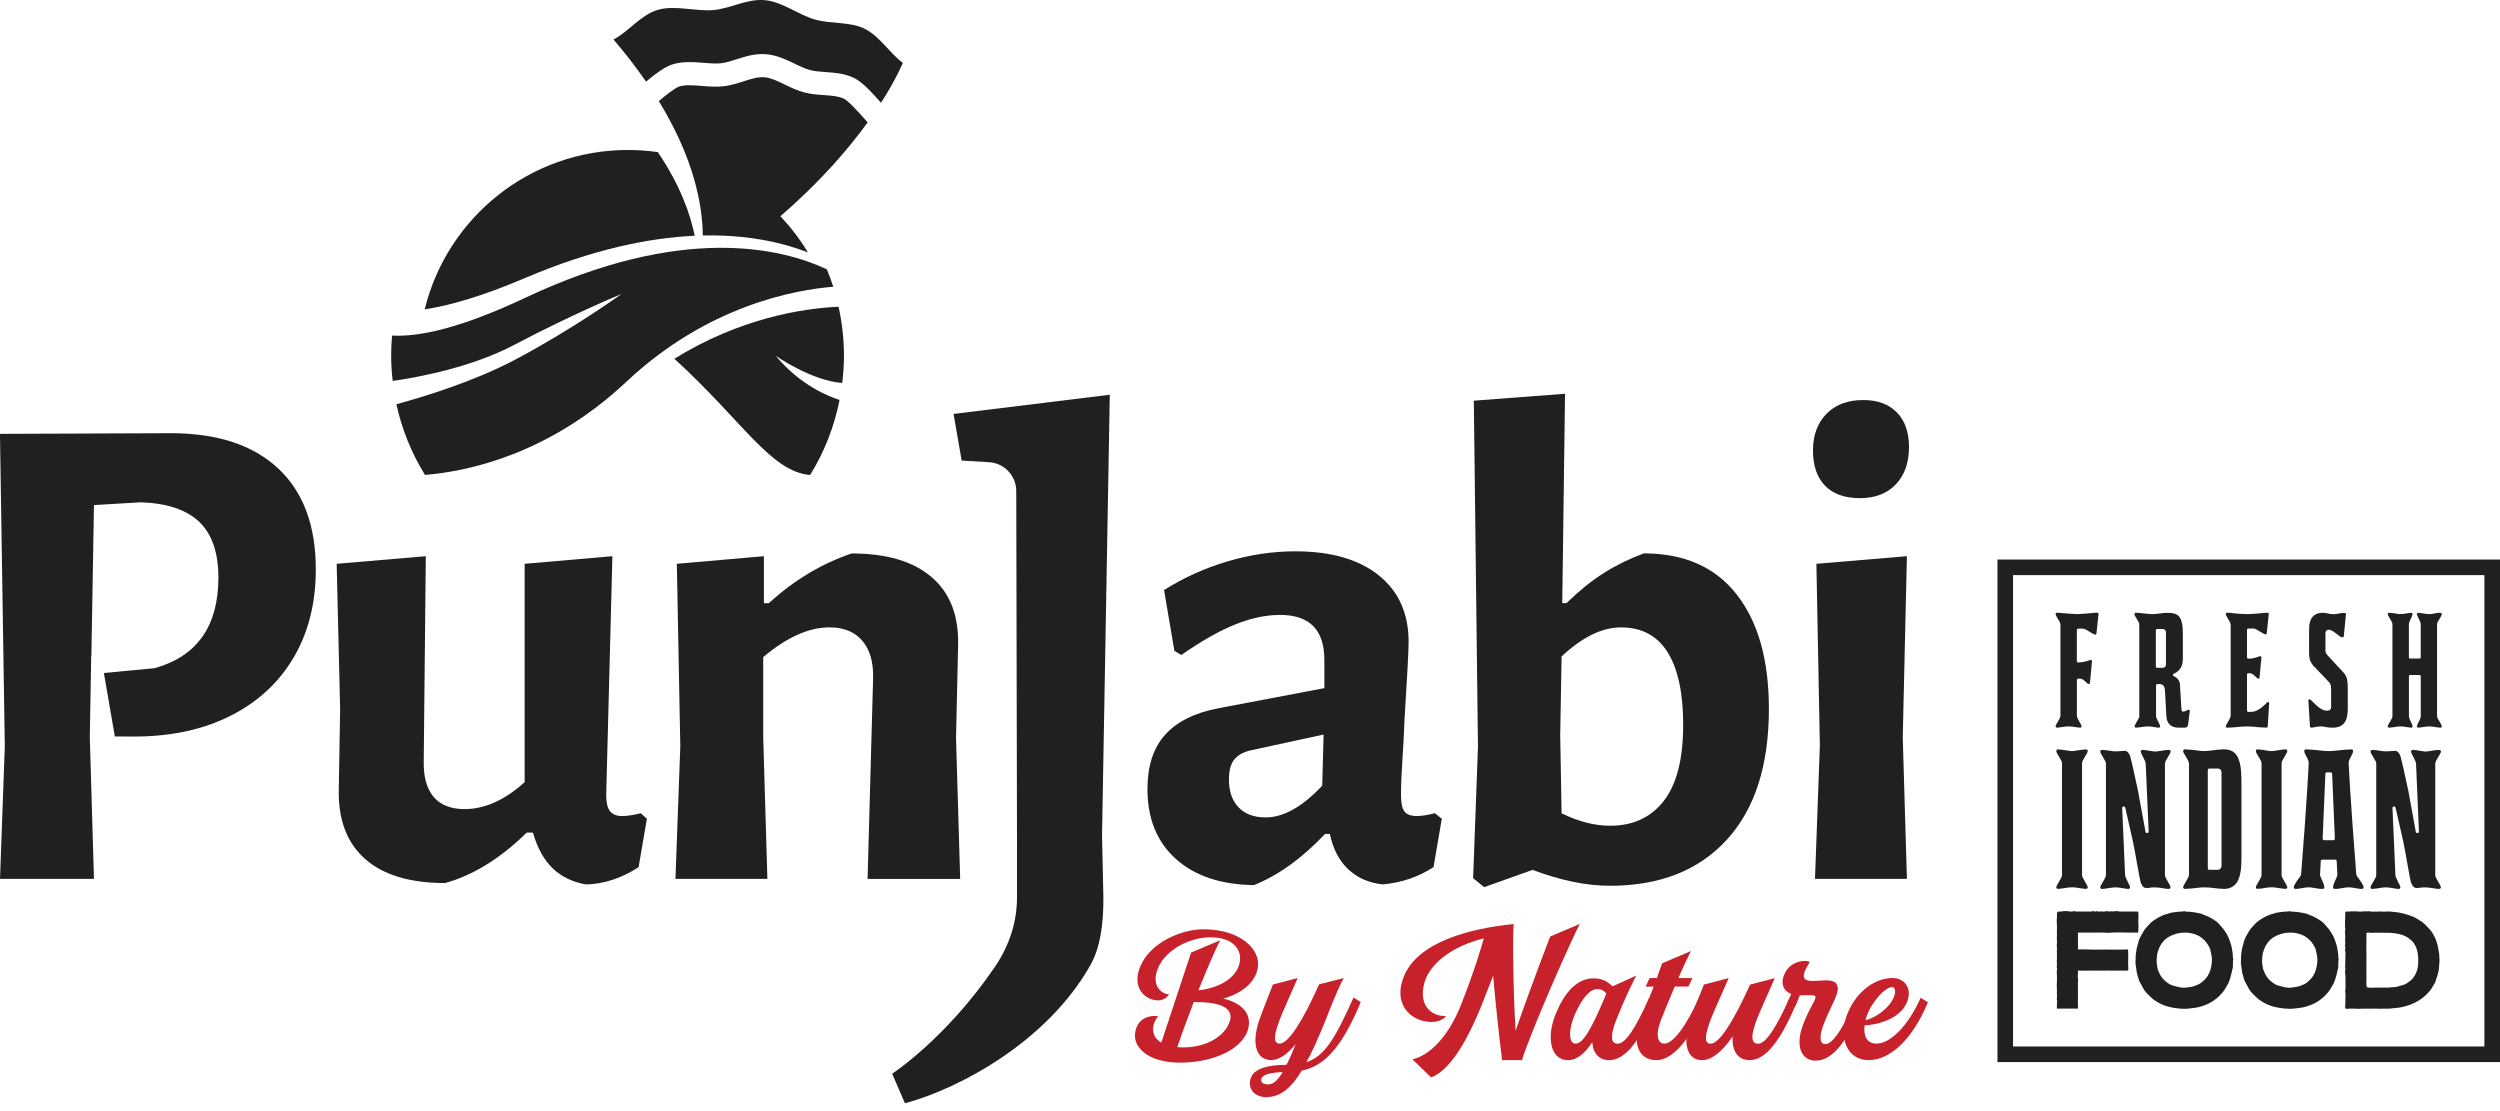 <svg width="225" height="100" viewBox="0 0 225 100" fill="none" xmlns="http://www.w3.org/2000/svg">
<g clip-path="url(#clip0_1_348)">
<path d="M106.16 95.638C103.277 95.638 101.676 94.151 102.264 92.531C102.715 91.226 104.244 91.427 104.225 91.472C103.595 92.261 103.572 93.274 104.517 93.839L107.199 85.73L109.812 84.626C109.452 85.301 108.663 87.126 107.854 89.132C110.017 88.885 111.413 87.827 111.594 86.496C111.731 85.415 110.942 84.356 108.916 84.356C107.205 84.356 104.884 85.392 104.186 87.216C103.579 88.771 104.614 89.492 105.221 89.492C105.221 89.492 104.884 90.034 104.254 90.034C103.037 90.034 101.822 88.885 102.631 86.97C103.533 84.785 106.393 83.635 108.283 83.635C111.662 83.635 113.442 85.437 113.214 87.061C112.987 88.457 111.727 89.404 110.104 89.875C111.705 90.258 112.581 91.158 112.38 92.375C112.088 94.29 109.361 95.641 106.163 95.641L106.16 95.638ZM105.958 94.242C106.137 94.264 106.319 94.264 106.52 94.264C108.682 94.264 110.393 93.161 110.731 91.742C110.935 90.638 109.672 90.187 107.647 90.187C107.556 90.187 107.488 90.187 107.445 90.164C106.88 91.628 106.342 93.093 105.958 94.242Z" fill="#C7212B"/>
<path d="M118.707 88.632C118.729 88.609 118.729 88.586 118.729 88.586L120.937 88.021C120.239 89.326 119.587 91.105 119.226 92.008C118.619 93.472 118.1 94.667 117.583 95.589C119.226 95.05 120.174 93.449 121.817 89.778L122.469 90.183C120.668 94.53 119.044 95.972 117.155 96.355C116.119 98.066 115.149 98.741 113.934 98.741C112.876 98.741 112.201 97.907 112.607 96.939C112.944 96.128 114.23 95.835 115.782 95.835C116.028 95.362 116.301 94.754 116.616 93.966C115.85 94.891 115.106 95.407 114.408 95.407C113.058 95.407 112.629 93.943 113.305 91.894C113.574 91.083 114.564 88.606 114.564 88.606L116.795 88.021C116.412 88.943 115.399 91.105 115.084 92.008C114.632 93.267 114.61 93.923 115.175 93.923C115.963 93.923 117.291 91.807 118.71 88.609V88.632H118.707ZM115.441 96.495C114.292 96.517 113.639 96.741 113.525 97.059C113.412 97.352 113.662 97.598 114.113 97.598C114.519 97.598 114.902 97.374 115.441 96.495Z" fill="#C7212B"/>
<path d="M136.411 92.755C137.829 88.632 139.517 84.285 139.517 84.285L142.176 83.158C141.478 84.486 137.943 92.391 136.972 95.41H135.193C134.878 93.001 134.586 90.073 134.382 87.82L133.369 90.411C131.882 94.083 130.372 96.381 128.794 96.965L127.129 95.346C128.684 94.962 130.349 93.32 131.499 90.414C132.716 87.33 133.391 85.009 133.547 84.447C130.934 85.1 128.707 86.564 128.187 88.479C127.668 90.44 128.726 91.453 130.145 91.453C130.145 91.453 129.762 91.95 128.973 91.972C127.262 92.063 125.301 90.645 126.314 87.963C127.531 84.811 132.171 83.57 136.226 83.165C136.135 84.2 136.18 89.154 136.404 92.758L136.411 92.755Z" fill="#C7212B"/>
<path d="M149.07 90.21C147.697 93.521 146.324 95.414 144.837 95.414C143.912 95.414 143.373 94.807 143.304 93.794C142.675 94.761 141.954 95.414 141.12 95.414C139.519 95.414 139.116 93.297 140.084 91.089C141.051 88.814 142.269 88.047 143.441 88.051C144.23 88.051 144.746 88.388 145.129 88.771L147.268 87.804C146.57 89.109 145.713 91.115 145.376 92.015C144.924 93.278 144.97 93.93 145.6 93.93C146.32 93.93 147.268 92.398 148.418 89.807L149.07 90.213V90.21ZM141.795 93.927C142.538 93.927 143.304 92.372 144.408 89.826L144.567 89.421C144.366 89.174 144.139 89.015 143.778 89.015C143.149 89.015 142.473 89.667 141.772 91.222C141.074 92.846 141.23 93.924 141.795 93.927Z" fill="#C7212B"/>
<path d="M148.465 88.025H149.117L149.591 86.697L152.182 85.593C151.913 86.112 151.484 87.034 151.056 88.025H152.318L151.958 88.791H150.721C150.134 90.164 149.595 91.515 149.416 91.989C148.988 93.183 149.212 93.927 149.799 93.927C150.565 93.927 151.76 92.372 152.906 89.781L153.559 90.187C152.185 93.498 150.562 95.414 149.075 95.414C147.475 95.414 146.868 93.904 147.634 91.878L148.829 88.794H148.108L148.468 88.028L148.465 88.025Z" fill="#C7212B"/>
<path d="M161.706 90.21C160.333 93.521 158.96 95.414 157.473 95.414C156.392 95.414 155.853 94.579 155.94 93.274C154.996 94.648 154.048 95.414 153.194 95.414C151.843 95.414 151.415 93.95 152.09 91.901C152.36 91.09 153.35 88.612 153.35 88.612L155.58 88.028C155.197 88.953 154.184 91.112 153.869 92.015C153.418 93.278 153.395 93.93 153.96 93.93C154.749 93.93 156.054 91.836 157.473 88.684C157.473 88.661 157.496 88.616 157.496 88.616L159.726 88.031C159.343 88.953 158.33 91.115 158.015 92.018C157.564 93.281 157.609 93.933 158.239 93.933C158.937 93.933 159.904 92.401 161.054 89.81L161.706 90.216V90.21Z" fill="#C7212B"/>
<path d="M160.921 90.119L161.035 89.872C161.08 89.736 161.148 89.602 161.213 89.466C160.583 89.219 160.2 88.609 160.583 87.71C161.171 86.246 162.97 86.405 162.859 86.629C162.768 86.833 162.07 87.732 162.453 88.115C162.97 88.59 164.862 87.846 165.291 88.567C165.697 89.219 164.93 90.167 164.187 92.034C163.69 93.274 163.758 93.972 164.278 93.972C164.976 93.972 165.898 92.485 167.115 89.784L167.768 90.19C166.349 93.615 164.953 95.459 163.421 95.459C162.07 95.459 161.551 94.086 162.294 92.17C162.97 90.437 163.554 89.872 163.353 89.648C163.239 89.511 162.632 89.58 161.979 89.58C161.843 89.986 161.665 90.323 161.574 90.547C161.437 90.794 160.739 90.524 160.921 90.119Z" fill="#C7212B"/>
<path d="M167.814 92.281C167.7 93.203 167.993 93.923 168.895 93.923C170.09 93.923 171.71 92.391 172.859 89.8L173.512 90.206C172.138 93.517 170.132 95.41 168.171 95.41C166.168 95.41 165.47 93.316 166.236 91.31C167.135 89.034 168.918 88.021 170.314 88.021C171.71 88.021 172.297 89.44 171.281 90.79C170.515 91.735 169.096 92.232 167.814 92.277V92.281ZM167.905 91.81C168.557 91.674 169.46 91.112 170.022 90.437C170.765 89.515 170.629 88.836 170.291 88.836C169.729 88.836 168.557 89.963 168.015 91.427C167.97 91.563 167.924 91.674 167.902 91.81H167.905Z" fill="#C7212B"/>
<path d="M58.22 73.692L57.473 78.045C55.938 79.042 54.363 79.558 52.746 79.6C51.542 79.392 50.548 78.915 49.763 78.169C48.974 77.422 48.373 76.344 47.961 74.935H47.403C45.039 77.256 42.591 78.769 40.066 79.474C36.913 79.474 34.521 78.759 32.885 77.328C31.245 75.896 30.45 73.835 30.489 71.14L30.612 63.803L30.3 50.742L38.322 50.057L38.137 68.403C38.095 69.854 38.387 70.952 39.007 71.698C39.631 72.445 40.562 72.818 41.806 72.818C43.63 72.818 45.432 72.01 47.218 70.393V50.742L55.116 50.057L54.558 71.575C54.558 72.237 54.672 72.715 54.899 73.007C55.126 73.296 55.49 73.442 55.986 73.442C56.441 73.442 57.002 73.361 57.665 73.192L58.223 73.688L58.22 73.692Z" fill="#221F1F"/>
<path d="M78.579 61.066C78.621 59.615 78.3 58.485 77.615 57.677C76.93 56.868 75.946 56.463 74.66 56.463C72.794 56.463 70.804 57.355 68.69 59.138V66.351L69.064 79.1H60.791L61.227 67.16L60.915 50.742L68.752 50.057V54.287H69.187C71.466 52.216 73.953 50.723 76.65 49.81C79.8 49.81 82.205 50.525 83.864 51.956C85.523 53.388 86.309 55.45 86.228 58.144L86.043 66.416L86.416 79.103H78.082L78.579 61.069V61.066Z" fill="#221F1F"/>
<path d="M124.071 51.768C125.873 53.2 126.775 55.2 126.775 57.771C126.775 58.518 126.652 60.881 126.402 64.861C126.36 66.024 126.298 67.215 126.214 68.436C126.129 69.66 126.09 70.705 126.09 71.575C126.09 72.279 126.194 72.766 126.402 73.036C126.61 73.305 126.983 73.442 127.522 73.442C127.938 73.442 128.477 73.361 129.139 73.192L129.762 73.689L129.016 78.042C127.688 78.912 126.175 79.431 124.477 79.597C123.234 79.474 122.198 79.029 121.367 78.26C120.536 77.493 119.977 76.425 119.688 75.055H119.253C117.179 77.253 115.046 78.785 112.848 79.659C109.865 79.617 107.521 78.831 105.819 77.295C104.118 75.763 103.271 73.669 103.271 71.013C103.271 68.942 103.8 67.312 104.859 66.131C105.917 64.949 107.521 64.15 109.676 63.738L119.192 61.933V59.385C119.192 56.69 117.864 55.343 115.212 55.343C113.926 55.343 112.569 55.632 111.137 56.213C109.705 56.794 108.098 57.706 106.319 58.95L105.696 58.576L104.764 53.103C106.547 51.983 108.456 51.122 110.485 50.522C112.517 49.921 114.546 49.619 116.578 49.619C119.77 49.619 122.269 50.333 124.071 51.765V51.768ZM112.533 67.533C111.871 67.699 111.384 67.978 111.072 68.374C110.761 68.77 110.605 69.361 110.605 70.147C110.605 71.224 110.894 72.065 111.475 72.666C112.056 73.266 112.864 73.568 113.9 73.568C115.517 73.568 117.218 72.614 119 70.708L119.124 66.108L112.53 67.54L112.533 67.533Z" fill="#221F1F"/>
<path d="M156.307 53.508C158.236 55.976 159.2 59.407 159.2 63.8C159.2 68.9 157.934 72.828 155.405 75.584C152.876 78.341 149.373 79.72 144.896 79.72C142.783 79.72 140.458 79.243 137.929 78.289L133.576 79.844L132.582 79.035L133.017 67.218L132.644 36.062L140.854 35.438L140.604 54.281H140.978C142.137 53.161 143.257 52.258 144.334 51.577C145.412 50.892 146.614 50.301 147.941 49.804C151.587 49.804 154.379 51.038 156.304 53.505L156.307 53.508ZM149.746 72.075C150.905 70.582 151.486 68.302 151.486 65.235C151.486 62.374 151.019 60.196 150.087 58.706C149.156 57.213 147.756 56.466 145.89 56.466C144.188 56.466 142.406 57.336 140.543 59.079L140.419 66.17L140.543 73.198C142.075 73.945 143.526 74.318 144.896 74.318C146.967 74.318 148.584 73.572 149.746 72.078V72.075Z" fill="#221F1F"/>
<path d="M170.722 37.123C171.446 37.87 171.81 38.906 171.81 40.233C171.81 41.642 171.414 42.762 170.628 43.59C169.839 44.421 168.761 44.834 167.395 44.834C166.028 44.834 164.979 44.46 164.255 43.714C163.528 42.967 163.168 41.912 163.168 40.542C163.168 39.175 163.57 38.074 164.379 37.247C165.187 36.419 166.297 36.003 167.706 36.003C168.992 36.003 169.995 36.377 170.722 37.123ZM163.788 67.16L163.476 50.742L171.622 50.057L171.248 66.351L171.622 79.1H163.35L163.785 67.16H163.788Z" fill="#221F1F"/>
<path d="M99.878 35.526L85.818 37.254L86.551 41.451L89.022 41.6C90.376 41.682 91.437 42.792 91.463 44.149L91.531 76V80.727C91.531 82.802 90.96 84.938 89.528 87.038C85.136 93.482 80.295 96.635 80.295 96.635L81.445 99.297C86.425 97.946 94.268 93.71 98.125 86.882C99.028 85.285 99.307 83.214 99.307 80.85L99.183 75.192L99.881 35.526H99.878Z" fill="#221F1F"/>
<path d="M25.031 42.158C22.771 40.045 19.548 38.987 15.36 38.987L-0.003 39.048L0.432 67.159L0.001 79.1H8.458L8.084 66.413V66.289L8.208 59.021H8.224L8.458 45.457L12.688 45.207C15.051 45.291 16.801 45.882 17.944 46.979C19.083 48.08 19.655 49.745 19.655 51.985C19.655 56.339 17.749 59.056 13.934 60.134L9.35 60.569L10.334 66.28L12.068 66.289C15.382 66.289 18.275 65.666 20.742 64.423C23.21 63.179 25.105 61.426 26.433 59.167C27.761 56.907 28.423 54.264 28.423 51.239C28.423 47.301 27.294 44.272 25.034 42.158H25.031Z" fill="#221F1F"/>
<path d="M75.939 8.879C75.468 8.652 74.838 8.609 74.173 8.561C73.582 8.519 72.972 8.476 72.352 8.311C71.751 8.149 71.189 7.879 70.647 7.619C69.985 7.301 69.362 6.999 68.781 6.951C68.209 6.908 67.583 7.106 66.917 7.321C66.349 7.502 65.761 7.694 65.119 7.765C64.456 7.837 63.797 7.785 63.158 7.733C62.401 7.671 61.687 7.616 61.145 7.782C60.739 7.908 59.856 8.622 59.294 9.1C62.453 14.255 63.223 18.424 63.252 21.193C64.456 21.167 65.576 21.215 66.615 21.313C66.726 21.323 66.833 21.336 66.94 21.345C67.174 21.371 67.401 21.397 67.625 21.43C69.664 21.709 71.358 22.189 72.712 22.719C72.008 21.54 71.173 20.453 70.235 19.456C73.839 16.352 76.371 13.392 78.091 11.012C77.971 10.882 77.838 10.736 77.695 10.574C77.225 10.048 76.351 9.074 75.939 8.876V8.879Z" fill="#221F1F"/>
<path d="M60.692 32.286C66.828 37.886 69.367 42.461 72.909 42.749C74.175 40.711 75.081 38.428 75.561 35.994C74.519 35.666 72.01 34.653 69.808 32.017C69.808 32.017 73.022 34.267 75.802 34.468C75.896 33.669 75.957 32.858 75.957 32.03C75.957 30.51 75.785 29.03 75.47 27.605C72.178 27.761 66.585 28.64 60.692 32.289V32.286Z" fill="#221F1F"/>
<path d="M77.833 2.594C76.493 1.925 74.827 2.181 73.34 1.756C71.879 1.341 70.435 0.172 68.857 0.016C67.26 -0.143 65.782 0.759 64.237 0.902C62.623 1.048 60.754 0.441 59.231 0.88C57.66 1.331 56.64 2.808 55.215 3.555C56.342 4.866 57.303 6.129 58.143 7.347C58.971 6.655 59.835 6.006 60.53 5.792C61.458 5.506 62.406 5.584 63.325 5.655C63.893 5.701 64.429 5.746 64.89 5.694C65.321 5.645 65.786 5.496 66.276 5.34C67.065 5.087 67.957 4.798 68.944 4.879C69.912 4.957 70.782 5.376 71.548 5.746C72.022 5.977 72.473 6.194 72.886 6.301C73.314 6.415 73.801 6.451 74.317 6.486C75.109 6.541 76.009 6.603 76.84 7.006C77.564 7.353 78.323 8.165 79.242 9.191C79.262 9.21 79.278 9.23 79.294 9.249C80.706 7.045 81.252 5.658 81.252 5.658C80.064 4.775 79.18 3.269 77.83 2.597L77.833 2.594Z" fill="#221F1F"/>
<path d="M62.524 21.219C62.128 19.265 61.219 16.667 59.203 13.69C58.326 13.564 57.427 13.499 56.514 13.499C47.661 13.499 40.24 19.605 38.224 27.838C40.513 27.498 43.451 26.637 47.239 25.027C53.307 22.443 58.385 21.407 62.527 21.219H62.524Z" fill="#221F1F"/>
<path d="M74.415 24.241C70.396 22.352 61.465 20.112 47.285 26.796C41.593 29.478 37.801 30.341 35.285 30.202C35.234 30.802 35.204 31.41 35.204 32.023C35.204 32.789 35.26 33.542 35.341 34.286C37.678 33.948 42.444 33.062 46.278 31.039C51.567 28.251 55.936 26.459 55.936 26.459C55.936 26.459 51.58 29.617 46.291 32.409C42.632 34.338 38.113 35.718 35.675 36.383C36.175 38.669 37.055 40.815 38.249 42.743C42.093 42.428 49.404 40.906 56.391 34.344C63.65 27.527 71.467 26.092 74.993 25.806C74.824 25.274 74.629 24.751 74.418 24.238L74.415 24.241Z" fill="#221F1F"/>
<path d="M179.771 50.359V95.588H225.001V50.359H179.771ZM181.173 51.761H223.595V94.183H181.173V51.761Z" fill="#221F1F"/>
<path d="M187.894 79.828C187.91 79.935 187.832 79.997 187.754 79.997C187.754 79.997 187.615 79.997 187.29 79.951C187.011 79.906 186.751 79.857 186.566 79.857H186.397C186.212 79.857 185.949 79.903 185.673 79.951C185.349 79.997 185.209 79.997 185.209 79.997C185.131 79.997 185.053 79.935 185.07 79.828C185.086 79.737 185.164 79.597 185.271 79.429C185.378 79.227 185.518 78.981 185.518 78.981C185.55 78.935 185.579 78.874 185.579 78.734V68.709C185.579 68.602 185.55 68.507 185.518 68.462C185.518 68.462 185.378 68.215 185.271 68.03C185.164 67.861 185.086 67.722 185.07 67.628C185.053 67.52 185.131 67.443 185.209 67.443C185.209 67.443 185.349 67.443 185.673 67.488C185.949 67.534 186.212 67.582 186.397 67.595H186.566C186.751 67.579 187.014 67.534 187.29 67.488C187.615 67.443 187.754 67.443 187.754 67.443C187.832 67.443 187.91 67.52 187.894 67.628C187.878 67.722 187.787 67.858 187.693 68.03C187.586 68.215 187.446 68.462 187.446 68.462C187.414 68.507 187.384 68.602 187.384 68.709V78.734C187.384 78.857 187.414 78.935 187.446 78.981C187.446 78.981 187.586 79.227 187.693 79.429C187.787 79.597 187.878 79.737 187.894 79.828Z" fill="#221F1F"/>
<path d="M195.147 79.428C195.254 79.597 195.349 79.753 195.349 79.86C195.349 79.938 195.287 79.999 195.209 79.999C195.209 79.999 195.069 80.016 194.745 79.954C194.605 79.938 194.466 79.909 194.329 79.892C194.284 79.892 193.943 79.847 193.605 79.876C193.589 79.876 193.573 79.892 193.544 79.892C193.297 79.921 193.251 79.921 193.157 79.921C193.112 79.921 193.018 79.892 192.972 79.876C192.972 79.876 192.803 79.798 192.664 79.428C192.557 79.103 192.2 76.854 191.969 75.756L191.274 72.688C191.258 72.627 191.213 72.581 191.135 72.581C191.057 72.581 190.995 72.643 190.995 72.721L191.258 78.737C191.258 78.737 191.258 78.876 191.32 78.983C191.32 78.983 191.414 79.184 191.521 79.415C191.615 79.584 191.706 79.769 191.706 79.863C191.706 79.941 191.644 80.003 191.566 80.003C191.566 80.003 191.476 80.019 191.167 79.957C190.888 79.912 190.628 79.863 190.443 79.863H190.352C190.167 79.863 189.904 79.909 189.628 79.957C189.304 80.003 189.164 80.003 189.164 80.003C189.07 80.003 188.995 79.925 189.024 79.834C189.041 79.743 189.119 79.603 189.226 79.434C189.333 79.233 189.473 78.987 189.473 78.987C189.505 78.941 189.534 78.831 189.534 78.74V68.744C189.534 68.621 189.505 68.543 189.473 68.497C189.473 68.497 189.333 68.25 189.226 68.065C189.119 67.897 189.041 67.757 189.024 67.666C189.008 67.559 189.086 67.497 189.164 67.497C189.164 67.497 189.304 67.481 189.628 67.53C189.768 67.559 189.904 67.575 190.044 67.591C190.073 67.608 190.261 67.621 190.492 67.621C190.784 67.621 191.002 67.575 191.232 67.575C191.278 67.575 191.355 67.591 191.401 67.621C191.401 67.621 191.586 67.698 191.709 68.052C191.816 68.39 192.187 70.043 192.42 71.169L193.099 74.886C193.115 74.948 193.177 74.977 193.238 74.977C193.316 74.977 193.378 74.915 193.378 74.838L193.115 68.744C193.115 68.65 193.07 68.543 193.053 68.497C193.053 68.497 192.959 68.312 192.852 68.082C192.758 67.913 192.683 67.757 192.667 67.666C192.651 67.575 192.712 67.497 192.807 67.497C192.807 67.497 192.885 67.481 193.222 67.53C193.485 67.575 193.748 67.621 193.933 67.637H194.027C194.212 67.621 194.492 67.575 194.751 67.53C195.076 67.484 195.216 67.497 195.216 67.497C195.339 67.497 195.371 67.621 195.355 67.666C195.339 67.76 195.261 67.897 195.154 68.065C195.047 68.25 194.907 68.497 194.907 68.497C194.845 68.637 194.845 68.682 194.845 68.806V78.74C194.845 78.863 194.878 78.941 194.907 78.987C194.907 78.987 195.047 79.233 195.154 79.434L195.147 79.428Z" fill="#221F1F"/>
<path d="M201.419 79.243C201.111 79.921 200.416 79.999 200.264 79.999H200.186C199.585 79.999 198.998 79.86 198.397 79.86C197.887 79.86 197.241 79.999 196.624 79.999C196.546 79.999 196.485 79.938 196.485 79.86V79.827C196.501 79.736 196.579 79.597 196.686 79.428C196.793 79.227 196.933 78.98 196.933 78.98C197.011 78.84 197.011 78.688 197.011 78.671V76.867V70.588V68.783C197.011 68.75 197.011 68.598 196.933 68.458C196.933 68.458 196.793 68.211 196.686 68.026C196.579 67.858 196.501 67.718 196.485 67.624C196.469 67.484 196.563 67.439 196.686 67.439C196.686 67.439 196.978 67.455 197.459 67.5C197.861 67.562 197.998 67.595 198.4 67.595C198.848 67.595 199.588 67.439 200.189 67.439C200.312 67.439 200.436 67.455 200.559 67.484C200.79 67.53 201.192 67.686 201.423 68.195C201.731 68.89 201.731 69.783 201.731 70.679C201.731 70.724 201.731 76.649 201.731 76.662C201.731 77.587 201.764 78.496 201.423 79.236L201.419 79.243ZM199.598 78.285C199.783 78.285 199.936 78.129 199.936 77.944V77.866V77.698V69.754V69.536V69.49C199.936 69.305 199.783 69.166 199.598 69.166H198.842C198.764 69.166 198.702 69.228 198.702 69.305V69.536V69.939V77.496V77.866V78.146C198.702 78.224 198.764 78.285 198.842 78.285H199.598Z" fill="#221F1F"/>
<path d="M205.853 79.827C205.869 79.935 205.791 79.996 205.713 79.996C205.713 79.996 205.574 79.996 205.249 79.951C204.97 79.905 204.71 79.857 204.525 79.857H204.356C204.171 79.857 203.908 79.902 203.632 79.951C203.308 79.996 203.168 79.996 203.168 79.996C203.09 79.996 203.012 79.935 203.029 79.827C203.045 79.737 203.123 79.597 203.23 79.428C203.337 79.227 203.477 78.98 203.477 78.98C203.509 78.935 203.538 78.873 203.538 78.733V68.708C203.538 68.601 203.509 68.507 203.477 68.462C203.477 68.462 203.337 68.215 203.23 68.03C203.123 67.861 203.045 67.721 203.029 67.627C203.012 67.52 203.09 67.442 203.168 67.442C203.168 67.442 203.308 67.442 203.632 67.488C203.908 67.533 204.171 67.582 204.356 67.595H204.525C204.71 67.579 204.973 67.533 205.249 67.488C205.574 67.442 205.713 67.442 205.713 67.442C205.791 67.442 205.869 67.52 205.853 67.627C205.837 67.721 205.746 67.858 205.652 68.03C205.545 68.215 205.405 68.462 205.405 68.462C205.372 68.507 205.343 68.601 205.343 68.708V78.733C205.343 78.857 205.372 78.935 205.405 78.98C205.405 78.98 205.545 79.227 205.652 79.428C205.746 79.597 205.837 79.737 205.853 79.827Z" fill="#221F1F"/>
<path d="M212.727 79.86C212.727 79.938 212.665 80 212.587 80C212.587 80 212.356 80.016 212.032 79.938C211.723 79.876 211.493 79.86 211.382 79.86C211.272 79.86 211.042 79.876 210.749 79.938C210.425 80.016 210.116 80 210.116 80C210.038 80 209.977 79.938 209.977 79.86C209.977 79.506 210.363 78.964 210.363 78.717C210.347 78.516 210.301 77.513 210.301 77.513C210.301 77.419 210.24 77.373 210.162 77.373H209.006C208.928 77.373 208.866 77.419 208.866 77.513C208.866 77.513 208.821 78.516 208.805 78.717C208.805 78.964 209.191 79.503 209.191 79.86C209.191 79.938 209.129 80 209.052 80C209.052 80 208.743 80.016 208.418 79.938C208.126 79.876 207.893 79.86 207.785 79.86C207.678 79.86 207.448 79.876 207.136 79.938C206.811 80.016 206.581 80 206.581 80C206.503 80 206.441 79.938 206.441 79.86C206.425 79.659 206.873 79.074 206.967 78.951C207.061 78.844 207.091 78.75 207.107 78.613C207.633 71.981 207.785 68.679 207.785 68.666C207.785 68.559 207.769 68.436 207.568 68.079C207.367 67.709 207.383 67.585 207.383 67.585C207.383 67.507 207.444 67.446 207.522 67.446C208.279 67.446 208.987 67.601 209.59 67.601C210.178 67.601 210.886 67.446 211.642 67.446C211.72 67.446 211.782 67.507 211.782 67.585C211.782 67.585 211.798 67.709 211.597 68.079C211.395 68.433 211.379 68.556 211.379 68.666C211.379 68.777 211.535 71.981 212.058 78.613C212.074 78.753 212.103 78.844 212.197 78.951C212.291 79.074 212.736 79.662 212.723 79.86H212.727ZM209.996 75.617C210.074 75.617 210.136 75.572 210.136 75.448L209.889 69.617C209.873 69.556 209.827 69.51 209.75 69.51H209.425C209.347 69.51 209.301 69.556 209.285 69.617L209.039 75.448C209.039 75.572 209.1 75.617 209.178 75.617H209.996Z" fill="#221F1F"/>
<path d="M219.475 79.428C219.582 79.597 219.676 79.753 219.676 79.86C219.676 79.938 219.615 79.999 219.537 79.999C219.537 79.999 219.397 80.016 219.072 79.954C218.933 79.938 218.793 79.909 218.657 79.892C218.611 79.892 218.271 79.847 217.933 79.876C217.917 79.876 217.9 79.892 217.871 79.892C217.624 79.921 217.579 79.921 217.485 79.921C217.439 79.921 217.345 79.892 217.3 79.876C217.3 79.876 217.131 79.798 216.991 79.428C216.884 79.103 216.527 76.854 216.297 75.756L215.602 72.688C215.586 72.627 215.54 72.581 215.462 72.581C215.384 72.581 215.323 72.643 215.323 72.721L215.586 78.737C215.586 78.737 215.586 78.876 215.647 78.983C215.647 78.983 215.742 79.184 215.849 79.415C215.943 79.584 216.034 79.769 216.034 79.863C216.034 79.941 215.972 80.003 215.894 80.003C215.894 80.003 215.803 80.019 215.495 79.957C215.216 79.912 214.956 79.863 214.771 79.863H214.68C214.495 79.863 214.232 79.909 213.956 79.957C213.631 80.003 213.492 80.003 213.492 80.003C213.398 80.003 213.323 79.925 213.352 79.834C213.368 79.743 213.446 79.603 213.553 79.434C213.661 79.233 213.8 78.987 213.8 78.987C213.833 78.941 213.862 78.831 213.862 78.74V68.744C213.862 68.621 213.833 68.543 213.8 68.497C213.8 68.497 213.661 68.25 213.553 68.065C213.446 67.897 213.368 67.757 213.352 67.666C213.336 67.559 213.414 67.497 213.492 67.497C213.492 67.497 213.631 67.481 213.956 67.53C214.096 67.559 214.232 67.575 214.372 67.591C214.401 67.608 214.589 67.621 214.82 67.621C215.112 67.621 215.329 67.575 215.56 67.575C215.605 67.575 215.683 67.591 215.729 67.621C215.729 67.621 215.914 67.698 216.037 68.052C216.144 68.39 216.514 70.043 216.748 71.169L217.426 74.886C217.443 74.948 217.504 74.977 217.566 74.977C217.644 74.977 217.706 74.915 217.706 74.838L217.443 68.744C217.443 68.65 217.397 68.543 217.381 68.497C217.381 68.497 217.287 68.312 217.18 68.082C217.086 67.913 217.011 67.757 216.995 67.666C216.978 67.572 217.04 67.497 217.134 67.497C217.134 67.497 217.212 67.481 217.55 67.53C217.813 67.575 218.076 67.621 218.261 67.637H218.355C218.54 67.621 218.819 67.575 219.079 67.53C219.404 67.484 219.543 67.497 219.543 67.497C219.667 67.497 219.699 67.621 219.683 67.666C219.667 67.76 219.589 67.897 219.481 68.065C219.374 68.25 219.235 68.497 219.235 68.497C219.173 68.637 219.173 68.682 219.173 68.806V78.74C219.173 78.863 219.206 78.941 219.235 78.987C219.235 78.987 219.374 79.233 219.481 79.434L219.475 79.428Z" fill="#221F1F"/>
<path d="M191.005 82.041H192.378C192.446 82.041 192.446 82.077 192.446 82.129C192.482 82.408 192.446 82.684 192.446 82.979C192.482 83.259 192.446 83.534 192.446 83.814C192.462 83.918 192.41 83.934 192.342 83.934H191.596C191.316 83.918 191.057 83.934 190.797 83.918C190.553 83.918 190.294 83.918 190.034 83.934C189.826 83.95 189.635 83.97 189.427 83.934C189.323 83.918 189.219 83.934 189.115 83.934C188.908 83.934 188.68 83.918 188.456 83.934H187.067C187.015 83.918 187.015 83.95 187.015 84.002V84.645C187.015 84.801 187.031 84.957 187.015 85.116C187.015 85.219 187.031 85.323 187.015 85.411C187.015 85.447 187.031 85.447 187.067 85.447C187.502 85.447 187.953 85.447 188.388 85.463H189.135C189.414 85.463 189.674 85.447 189.953 85.463C190.232 85.479 190.508 85.447 190.787 85.463C191.014 85.463 191.203 85.463 191.414 85.447C191.501 85.447 191.534 85.463 191.534 85.567C191.55 85.898 191.534 86.226 191.534 86.573C191.534 86.8 191.534 87.025 191.55 87.252C191.55 87.32 191.514 87.356 191.446 87.356H191.151C190.924 87.356 190.716 87.339 190.492 87.356H190.109C189.881 87.339 189.641 87.356 189.378 87.356H188.128C187.937 87.356 187.745 87.372 187.554 87.356C187.398 87.339 187.242 87.372 187.083 87.356C187.031 87.339 186.995 87.372 187.015 87.424C187.031 87.632 186.963 87.859 187.015 88.067C187.051 88.154 187.015 88.258 187.015 88.346C186.999 88.537 187.015 88.709 187.015 88.885V89.943C187.015 90.135 186.999 90.359 187.015 90.55C187.031 90.618 187.015 90.67 187.015 90.742C187.015 90.777 186.979 90.777 186.947 90.777H185.905C185.677 90.777 185.453 90.761 185.245 90.777C185.158 90.794 185.106 90.777 185.125 90.674C185.125 90.657 185.125 90.622 185.109 90.605V90.553C185.125 90.518 185.125 90.466 185.125 90.414C185.142 90.258 185.161 90.083 185.109 89.927V89.859C185.145 89.79 185.125 89.703 185.125 89.631C185.125 89.528 185.142 89.404 185.109 89.3V89.284C185.145 89.128 185.125 88.972 185.109 88.813V88.482C185.125 88.446 185.125 88.414 185.125 88.394V87.752C185.125 87.716 185.125 87.664 185.109 87.632V87.476C185.125 87.336 185.161 87.18 185.109 87.041V86.972C185.145 86.817 185.125 86.661 185.109 86.521V86.486C185.145 86.31 185.109 86.138 185.125 85.963C185.125 85.875 185.142 85.807 185.109 85.719V85.703C185.145 85.476 185.125 85.268 185.109 85.06V84.992C185.125 84.976 185.125 84.94 185.125 84.904V84.522C185.125 84.486 185.109 84.469 185.109 84.453V84.385C185.125 84.281 185.145 84.158 185.109 84.054V84.002C185.125 83.966 185.125 83.934 185.125 83.898V83.411C185.125 83.307 185.125 83.203 185.109 83.1V82.716C185.125 82.681 185.125 82.629 185.125 82.577V82.229C185.136 82.091 185.212 82.027 185.353 82.038C185.457 82.038 185.58 82.054 185.684 82.002H186.119C186.31 82.07 186.502 82.038 186.693 82.002H186.729C186.765 82.038 186.797 82.038 186.833 82.038H187.998C188.119 82.038 188.242 82.054 188.346 82.002H188.434C188.521 82.054 188.589 82.054 188.677 82.002H188.729C188.781 82.038 188.833 82.054 188.869 82.038C189.041 82.022 189.2 82.038 189.372 82.038C189.424 82.038 189.511 82.038 189.58 82.002H189.667C189.771 82.054 189.875 82.038 189.963 82.018C190.102 82.018 190.242 82.054 190.378 82.002H190.605C190.745 82.054 190.885 82.038 191.021 82.038L191.005 82.041Z" fill="#221F1F"/>
<path d="M196.702 82.022C196.738 82.057 196.79 82.057 196.823 82.057C196.962 82.041 197.082 82.057 197.222 82.074C197.517 82.109 197.813 82.161 198.092 82.23C198.335 82.317 198.543 82.421 198.77 82.509C199.014 82.629 199.241 82.768 199.465 82.924C199.569 83.028 199.709 83.132 199.796 83.255C199.936 83.431 200.108 83.587 200.231 83.794C200.403 84.038 200.543 84.297 200.647 84.577C200.751 84.872 200.855 85.168 200.89 85.479C200.926 85.671 200.959 85.843 200.959 86.034C200.942 86.122 200.959 86.21 200.994 86.294V86.33C200.978 86.346 200.978 86.365 200.978 86.398C200.978 86.554 200.942 86.693 200.962 86.833C200.978 87.008 200.946 87.164 200.894 87.336C200.842 87.544 200.806 87.752 200.738 87.963C200.686 88.154 200.618 88.346 200.53 88.537L200.199 89.093C200.111 89.232 200.007 89.352 199.903 89.456C199.783 89.576 199.676 89.716 199.556 89.803C199.329 89.995 199.105 90.151 198.845 90.29C198.43 90.482 197.995 90.654 197.524 90.706C197.212 90.742 196.897 90.794 196.602 90.794C196.29 90.794 195.959 90.758 195.647 90.706C195.264 90.638 194.881 90.55 194.518 90.375C194.17 90.2 193.823 90.011 193.544 89.716C193.336 89.508 193.109 89.317 192.953 89.057L192.589 88.398C192.485 88.222 192.45 87.999 192.381 87.807C192.313 87.599 192.278 87.391 192.261 87.164L192.193 86.677V86.505C192.209 86.437 192.209 86.349 192.209 86.262V86.018C192.245 85.723 192.278 85.411 192.365 85.116C192.433 84.836 192.505 84.561 192.644 84.297L192.904 83.846C193.044 83.603 193.216 83.411 193.407 83.22C193.475 83.151 193.547 83.064 193.635 82.992C193.894 82.785 194.19 82.593 194.505 82.454C194.608 82.418 194.712 82.35 194.816 82.314C195.095 82.262 195.355 82.122 195.651 82.106C195.878 82.09 196.086 82.038 196.31 82.038C196.362 82.054 196.43 82.054 196.465 82.022H196.709H196.702ZM194.147 86.973C194.164 87.2 194.251 87.408 194.355 87.615C194.475 87.859 194.634 88.083 194.842 88.274C194.982 88.378 195.121 88.502 195.277 88.586C195.505 88.706 195.745 88.758 195.988 88.813C196.164 88.865 196.352 88.901 196.563 88.901C196.806 88.885 197.066 88.833 197.31 88.797C197.43 88.781 197.517 88.729 197.621 88.693C197.813 88.625 197.985 88.554 198.144 88.414C198.404 88.206 198.647 87.963 198.803 87.632C198.891 87.456 198.943 87.3 198.978 87.128C199.03 86.956 199.046 86.765 199.066 86.59C199.102 86.242 199.03 85.911 198.946 85.583C198.93 85.496 198.93 85.392 198.878 85.323C198.774 85.132 198.686 84.96 198.546 84.784C198.339 84.541 198.079 84.314 197.784 84.177C197.436 84.022 197.053 83.934 196.689 83.934C196.43 83.934 196.186 83.95 195.927 84.022C195.527 84.125 195.18 84.281 194.849 84.561C194.589 84.82 194.397 85.116 194.274 85.447C194.134 85.794 194.099 86.141 194.099 86.508C194.083 86.664 194.135 86.82 194.151 86.976L194.147 86.973Z" fill="#221F1F"/>
<path d="M206.189 82.022C206.224 82.057 206.276 82.057 206.309 82.057C206.448 82.041 206.568 82.057 206.708 82.074C207.003 82.109 207.299 82.161 207.578 82.23C207.822 82.317 208.029 82.421 208.257 82.509C208.5 82.629 208.727 82.768 208.951 82.924C209.055 83.028 209.195 83.132 209.282 83.255C209.422 83.431 209.594 83.587 209.717 83.794C209.89 84.038 210.029 84.297 210.133 84.577C210.237 84.872 210.341 85.168 210.377 85.479C210.412 85.671 210.445 85.843 210.445 86.034C210.428 86.122 210.445 86.21 210.48 86.294V86.33C210.464 86.346 210.464 86.365 210.464 86.398C210.464 86.554 210.428 86.693 210.448 86.833C210.464 87.008 210.432 87.164 210.38 87.336C210.328 87.544 210.292 87.752 210.224 87.963C210.172 88.154 210.104 88.346 210.016 88.537L209.685 89.093C209.597 89.232 209.493 89.352 209.39 89.456C209.269 89.576 209.162 89.716 209.042 89.803C208.815 89.995 208.591 90.151 208.331 90.29C207.916 90.482 207.481 90.654 207.01 90.706C206.698 90.742 206.383 90.794 206.088 90.794C205.776 90.794 205.445 90.758 205.133 90.706C204.75 90.638 204.367 90.55 204.004 90.375C203.656 90.2 203.309 90.011 203.03 89.716C202.822 89.508 202.595 89.317 202.439 89.057L202.075 88.398C201.971 88.222 201.936 87.999 201.868 87.807C201.799 87.599 201.764 87.391 201.747 87.164L201.679 86.677V86.505C201.695 86.437 201.695 86.349 201.695 86.262V86.018C201.731 85.723 201.764 85.411 201.851 85.116C201.919 84.836 201.991 84.561 202.13 84.297L202.39 83.846C202.53 83.603 202.702 83.411 202.893 83.22C202.962 83.151 203.033 83.064 203.121 82.992C203.38 82.785 203.676 82.593 203.991 82.454C204.095 82.418 204.198 82.35 204.302 82.314C204.582 82.262 204.841 82.122 205.137 82.106C205.364 82.09 205.572 82.038 205.796 82.038C205.848 82.054 205.916 82.054 205.952 82.022H206.195H206.189ZM203.637 86.973C203.653 87.2 203.741 87.408 203.845 87.615C203.965 87.859 204.124 88.083 204.332 88.274C204.471 88.378 204.611 88.502 204.767 88.586C204.994 88.706 205.234 88.758 205.478 88.813C205.653 88.865 205.841 88.901 206.052 88.901C206.296 88.885 206.555 88.833 206.799 88.797C206.919 88.781 207.007 88.729 207.111 88.693C207.302 88.625 207.474 88.554 207.633 88.414C207.893 88.206 208.136 87.963 208.292 87.632C208.38 87.456 208.432 87.3 208.468 87.128C208.52 86.956 208.536 86.765 208.555 86.59C208.591 86.242 208.52 85.911 208.435 85.583C208.419 85.496 208.419 85.392 208.367 85.323C208.263 85.132 208.175 84.96 208.036 84.784C207.828 84.541 207.568 84.314 207.273 84.177C206.926 84.022 206.542 83.934 206.179 83.934C205.919 83.934 205.676 83.95 205.416 84.022C205.017 84.125 204.669 84.281 204.338 84.561C204.078 84.82 203.887 85.116 203.763 85.447C203.624 85.794 203.588 86.141 203.588 86.508C203.572 86.664 203.624 86.82 203.64 86.976L203.637 86.973Z" fill="#221F1F"/>
<path d="M211.055 87.46C211.091 87.287 211.091 87.112 211.055 86.937V86.869C211.091 86.817 211.091 86.729 211.071 86.677C211.071 86.418 211.088 86.174 211.088 85.93C211.088 85.81 211.104 85.671 211.052 85.547V85.496C211.088 85.375 211.104 85.252 211.052 85.132V85.096C211.068 84.976 211.104 84.853 211.052 84.733V84.697C211.088 84.453 211.088 84.21 211.052 83.966V83.811C211.088 83.671 211.088 83.531 211.052 83.411V82.804C211.088 82.577 211.068 82.353 211.068 82.126C211.084 82.057 211.12 82.038 211.172 82.038C211.312 82.038 211.432 82.054 211.555 82.022H212.182C212.269 82.057 212.373 82.038 212.441 82.038C212.51 82.038 212.597 82.074 212.669 82.022H213.399C213.415 82.057 213.467 82.057 213.503 82.057C213.659 82.041 213.815 82.041 213.971 82.041C214.039 82.041 214.091 82.057 214.162 82.025H214.198C214.214 82.041 214.25 82.041 214.285 82.041C214.441 82.041 214.597 82.057 214.753 82.041C214.873 82.041 214.996 82.025 215.117 82.041C215.344 82.077 215.568 82.077 215.795 82.109C215.987 82.161 216.178 82.178 216.35 82.23C216.558 82.281 216.766 82.35 216.957 82.421C217.185 82.489 217.392 82.596 217.584 82.716C217.775 82.837 217.983 82.96 218.159 83.116C218.366 83.288 218.542 83.515 218.733 83.707C218.873 83.862 218.96 84.07 219.081 84.246C219.132 84.385 219.22 84.505 219.253 84.645C219.288 84.801 219.356 84.94 219.392 85.096C219.444 85.375 219.496 85.651 219.532 85.93C219.548 86.086 219.532 86.262 219.567 86.418C219.551 86.453 219.551 86.469 219.551 86.505C219.535 86.784 219.516 87.06 219.483 87.34C219.415 87.687 219.292 88.018 219.188 88.346C219.136 88.502 219.032 88.641 218.944 88.781C218.824 89.024 218.649 89.232 218.457 89.424C218.249 89.651 218.006 89.839 217.746 90.014C217.571 90.118 217.399 90.206 217.224 90.294C216.928 90.433 216.616 90.521 216.321 90.605C216.078 90.674 215.818 90.709 215.555 90.725C215.207 90.778 214.876 90.794 214.548 90.778C214.376 90.761 214.237 90.794 214.081 90.794C213.786 90.742 213.49 90.794 213.195 90.778C212.864 90.761 212.552 90.794 212.24 90.794C211.893 90.778 211.581 90.758 211.234 90.794C211.146 90.794 211.062 90.794 211.062 90.654V90.55C211.097 90.482 211.078 90.43 211.078 90.342C211.094 90.083 211.078 89.82 211.094 89.56C211.094 89.456 211.094 89.333 211.058 89.213V89.177C211.11 89.073 211.075 88.969 211.094 88.882V88.135C211.078 87.943 211.11 87.771 211.058 87.56V87.456L211.055 87.46ZM217.551 85.583C217.499 85.411 217.464 85.219 217.344 85.06L217.204 84.833C217.1 84.694 216.977 84.573 216.84 84.486C216.665 84.346 216.477 84.242 216.25 84.155C215.99 84.067 215.711 84.015 215.431 83.983C215.204 83.947 214.964 83.947 214.721 83.947C214.409 83.931 214.113 83.947 213.799 83.947C213.591 83.947 213.347 83.963 213.12 83.931C213 83.931 212.98 83.947 212.98 84.07C212.964 84.349 212.98 84.609 212.98 84.888C212.945 85.375 212.997 85.879 212.98 86.365C212.964 86.869 212.98 87.372 212.98 87.878C212.964 88.138 212.98 88.417 212.98 88.677C212.98 88.816 213.044 88.885 213.172 88.885C213.399 88.901 213.639 88.901 213.867 88.885C214.198 88.868 214.526 88.901 214.857 88.885L215.568 88.833C215.743 88.817 215.931 88.745 216.107 88.693C216.298 88.657 216.47 88.589 216.629 88.486C216.837 88.346 217.064 88.19 217.22 87.963C217.376 87.736 217.499 87.495 217.568 87.216C217.62 86.973 217.655 86.713 217.636 86.453C217.652 86.158 217.62 85.862 217.548 85.583H217.551Z" fill="#221F1F"/>
<path d="M188.861 55.303L188.682 57.017C188.669 57.082 188.63 57.118 188.569 57.118L188.556 57.105H188.543C188.504 57.105 188.442 57.079 188.338 57.017C188.26 56.978 188.146 56.917 188.007 56.826C187.689 56.621 187.575 56.586 187.449 56.573H187.03C186.965 56.573 186.916 56.638 186.916 56.699V59.507C186.916 59.572 186.968 59.621 187.03 59.621C187.575 59.621 187.984 59.429 188.124 59.404C188.237 59.377 188.289 59.429 188.276 59.543L188.098 61.475C188.085 61.527 188.046 61.562 187.984 61.562C187.832 61.562 187.526 61.079 187.234 61.079H187.121H187.033C186.968 61.079 186.919 61.131 186.919 61.192V64.393C186.919 64.393 186.919 64.52 186.984 64.647C186.984 64.647 187.098 64.851 187.176 65.017C187.263 65.156 187.328 65.27 187.341 65.348V65.374C187.341 65.439 187.289 65.487 187.228 65.487C187.228 65.487 187.114 65.5 186.848 65.448C186.608 65.409 186.364 65.374 186.212 65.374H186.134C185.981 65.374 185.741 65.413 185.497 65.448C185.231 65.5 185.118 65.487 185.118 65.487C185.053 65.487 185.004 65.435 185.004 65.374V65.348C185.017 65.273 185.082 65.156 185.169 65.017C185.257 64.851 185.374 64.647 185.374 64.647C185.439 64.52 185.439 64.393 185.439 64.393V56.248C185.439 56.248 185.439 56.108 185.374 55.982C185.374 55.982 185.26 55.777 185.169 55.625C185.082 55.485 185.017 55.371 185.004 55.294V55.267C185.004 55.203 185.056 55.141 185.118 55.141H185.144C185.169 55.141 185.218 55.154 185.296 55.154C185.449 55.167 185.666 55.18 185.919 55.206C186.325 55.232 186.578 55.258 186.949 55.271C187.319 55.258 187.572 55.232 187.965 55.206C188.435 55.154 188.614 55.141 188.715 55.141H188.754C188.831 55.141 188.88 55.193 188.867 55.294L188.861 55.303Z" fill="#221F1F"/>
<path d="M204.223 63.332L204.096 65.39C204.083 65.442 204.031 65.49 203.969 65.49C203.843 65.49 203.599 65.478 203.284 65.452C202.953 65.413 202.534 65.377 202.229 65.377C201.924 65.377 201.492 65.416 201.161 65.452C200.908 65.465 200.616 65.49 200.437 65.49C200.372 65.49 200.311 65.439 200.323 65.351C200.336 65.276 200.401 65.159 200.489 65.02C200.577 64.854 200.694 64.65 200.694 64.65C200.759 64.523 200.759 64.383 200.759 64.383V63.582V56.251C200.759 56.251 200.759 56.111 200.694 55.985C200.694 55.985 200.58 55.78 200.489 55.628C200.401 55.488 200.336 55.374 200.323 55.297C200.298 55.209 200.375 55.144 200.437 55.144C200.69 55.144 200.817 55.17 201.06 55.196C201.418 55.235 201.771 55.261 202.242 55.271C202.713 55.258 203.067 55.232 203.424 55.196C203.781 55.157 203.934 55.144 204.073 55.144C204.151 55.144 204.213 55.183 204.187 55.297L204.008 56.998C203.995 57.05 203.956 57.098 203.895 57.098C203.843 57.098 203.768 57.059 203.667 56.998C203.589 56.959 203.476 56.897 203.336 56.806C203.018 56.602 202.904 56.566 202.778 56.566H202.573H202.356C202.291 56.566 202.229 56.618 202.229 56.68V59.157C202.229 59.222 202.294 59.283 202.356 59.283C202.927 59.283 203.31 59.056 203.411 59.056C203.512 59.056 203.55 59.131 203.525 59.209L203.359 60.988C203.346 61.066 203.307 61.088 203.245 61.075C203.093 61.062 202.788 60.592 202.495 60.592H202.382H202.356C202.291 60.592 202.229 60.644 202.229 60.705V60.923V63.793V63.958C202.229 64.023 202.294 64.072 202.356 64.072H202.434C202.713 64.072 202.801 64.046 202.878 64.033C202.904 64.02 202.93 64.02 202.956 64.007C203.466 63.854 204.037 63.218 204.037 63.218C204.102 63.153 204.242 63.179 204.229 63.319L204.223 63.332Z" fill="#221F1F"/>
<path d="M211.3 61.897V62.708C211.3 62.987 211.3 63.737 211.3 63.737C211.3 64.627 211.135 65.49 209.927 65.49C209.369 65.49 209.151 65.377 208.937 65.377C208.745 65.377 208.606 65.39 208.479 65.416C208.378 65.429 208.135 65.49 208.021 65.49C207.956 65.49 207.908 65.439 207.895 65.377L207.755 63.065C207.755 62.926 207.895 62.926 207.947 62.965C208.187 63.182 208.823 63.955 209.369 63.955H209.521C209.674 63.955 209.8 63.828 209.8 63.689V62.062C209.8 61.669 209.748 61.504 209.583 61.364L208.388 60.108C207.817 59.575 207.817 59.166 207.817 58.608V56.994C207.817 56.916 207.817 56.855 207.817 56.855C207.817 56.741 207.83 56.449 207.83 56.345C207.882 55.965 207.995 55.15 209.063 55.15C209.456 55.15 209.573 55.277 210.005 55.277C210.222 55.277 210.424 55.225 210.641 55.189C210.907 55.15 211.021 55.163 211.021 55.163C211.109 55.163 211.148 55.238 211.135 55.303L210.943 57.248C210.93 57.361 210.804 57.361 210.791 57.361C210.573 57.361 210.119 56.803 209.71 56.699C209.645 56.673 209.609 56.673 209.57 56.673C209.417 56.673 209.291 56.813 209.291 56.965V58.514C209.291 58.666 209.304 58.806 209.531 59.033L210.739 60.342C210.739 60.342 210.956 60.559 210.979 60.608C211.219 60.9 211.297 61.218 211.297 61.89L211.3 61.897Z" fill="#221F1F"/>
<path d="M219.761 65.351V65.377C219.761 65.442 219.709 65.49 219.647 65.49C219.647 65.49 219.533 65.49 219.267 65.451C219.05 65.412 218.848 65.377 218.67 65.377H218.592C218.339 65.377 217.816 65.49 217.65 65.49C217.573 65.49 217.524 65.439 217.524 65.377V65.351C217.612 65.02 217.868 64.728 217.868 64.448V61.335V61.056V60.864C217.868 60.799 217.816 60.751 217.754 60.751H217.336H216.917C216.852 60.751 216.803 60.803 216.803 60.864V61.056V61.335V64.448C216.803 64.728 217.056 65.02 217.134 65.351V65.377C217.134 65.442 217.082 65.49 217.021 65.49C216.842 65.49 216.336 65.377 216.066 65.377H216.04H216.014H215.988C215.81 65.377 215.618 65.416 215.391 65.451C215.125 65.49 215.011 65.49 215.011 65.49C214.946 65.49 214.897 65.439 214.897 65.377V65.351C214.91 65.276 214.975 65.159 215.063 65.02C215.151 64.854 215.268 64.65 215.268 64.65C215.294 64.598 215.319 64.536 215.319 64.445V61.332V61.053V56.186C215.319 56.098 215.294 56.033 215.268 55.981C215.268 55.981 215.154 55.777 215.063 55.624C214.975 55.485 214.91 55.371 214.897 55.293V55.267C214.897 55.202 214.949 55.154 215.011 55.154C215.011 55.154 215.125 55.141 215.391 55.18C215.618 55.219 215.81 55.267 215.988 55.267H216.063C216.329 55.267 216.839 55.154 217.017 55.154C217.082 55.154 217.131 55.193 217.131 55.267V55.293C217.053 55.624 216.8 55.917 216.8 56.183V59.157C216.8 59.221 216.852 59.27 216.914 59.27H217.319H217.751C217.816 59.27 217.865 59.218 217.865 59.157V56.183C217.865 55.917 217.612 55.624 217.521 55.293V55.267C217.521 55.193 217.573 55.154 217.647 55.154C217.813 55.154 218.332 55.267 218.589 55.267H218.615H218.641H218.667C218.845 55.267 219.046 55.215 219.264 55.18C219.53 55.141 219.644 55.154 219.644 55.154C219.709 55.154 219.757 55.206 219.757 55.267V55.293C219.744 55.371 219.68 55.485 219.605 55.624C219.517 55.777 219.387 55.981 219.387 55.981C219.361 56.033 219.335 56.095 219.335 56.186V61.053V61.332V64.445C219.335 64.533 219.361 64.598 219.387 64.65C219.387 64.65 219.514 64.854 219.605 65.02C219.683 65.159 219.744 65.273 219.757 65.351H219.761Z" fill="#221F1F"/>
<path d="M196.902 63.89C196.85 63.929 196.662 64.043 196.496 64.043C196.344 64.043 196.331 63.903 196.331 63.851C196.331 63.851 196.204 61.679 196.191 61.553C196.139 61.082 195.746 60.903 195.694 60.89C195.643 60.851 195.607 60.825 195.607 60.825C195.568 60.799 195.519 60.699 195.62 60.647C195.759 60.559 196.457 60.355 196.457 59.274V57.011C196.457 55.358 195.961 55.157 195.071 55.157C194.574 55.157 194.13 55.271 193.763 55.271C193.357 55.271 192.516 55.144 192.214 55.144C192.149 55.144 192.088 55.209 192.101 55.297C192.114 55.374 192.179 55.488 192.266 55.628C192.354 55.78 192.471 55.985 192.471 55.985C192.536 56.099 192.536 56.124 192.536 56.482V64.536C192.523 64.575 192.51 64.614 192.484 64.65C192.484 64.65 192.37 64.854 192.279 65.007C192.201 65.159 192.127 65.273 192.114 65.351C192.101 65.429 192.166 65.49 192.227 65.49C192.454 65.49 193.039 65.377 193.295 65.377H193.373C193.526 65.377 193.753 65.416 193.971 65.452C194.237 65.504 194.302 65.49 194.302 65.49C194.367 65.49 194.428 65.426 194.415 65.351C194.402 65.276 194.337 65.146 194.263 64.994C194.175 64.815 194.097 64.65 194.097 64.65C194.084 64.611 194.058 64.575 194.058 64.549C194.045 64.497 194.045 64.448 194.045 64.448V61.679C194.045 61.614 194.097 61.566 194.159 61.566H194.311C194.412 61.566 194.782 61.54 194.831 62.036L194.857 62.303L194.971 64.413L194.983 64.513C195.009 65.01 195.302 65.49 196.078 65.49H196.649C196.802 65.49 196.915 65.377 196.928 65.224L197.081 64.017C197.094 63.903 196.993 63.838 196.902 63.89ZM194.656 60.105H194.136C194.071 60.105 194.023 60.053 194.023 59.991V56.725C194.023 56.66 194.074 56.611 194.136 56.611H194.656C194.808 56.611 194.935 56.738 194.935 56.891V59.825C194.935 59.978 194.808 60.105 194.656 60.105Z" fill="#221F1F"/>
</g>
<defs>
<clipPath id="clip0_1_348">
<rect width="225" height="99.297" fill="white"/>
</clipPath>
</defs>
</svg>
